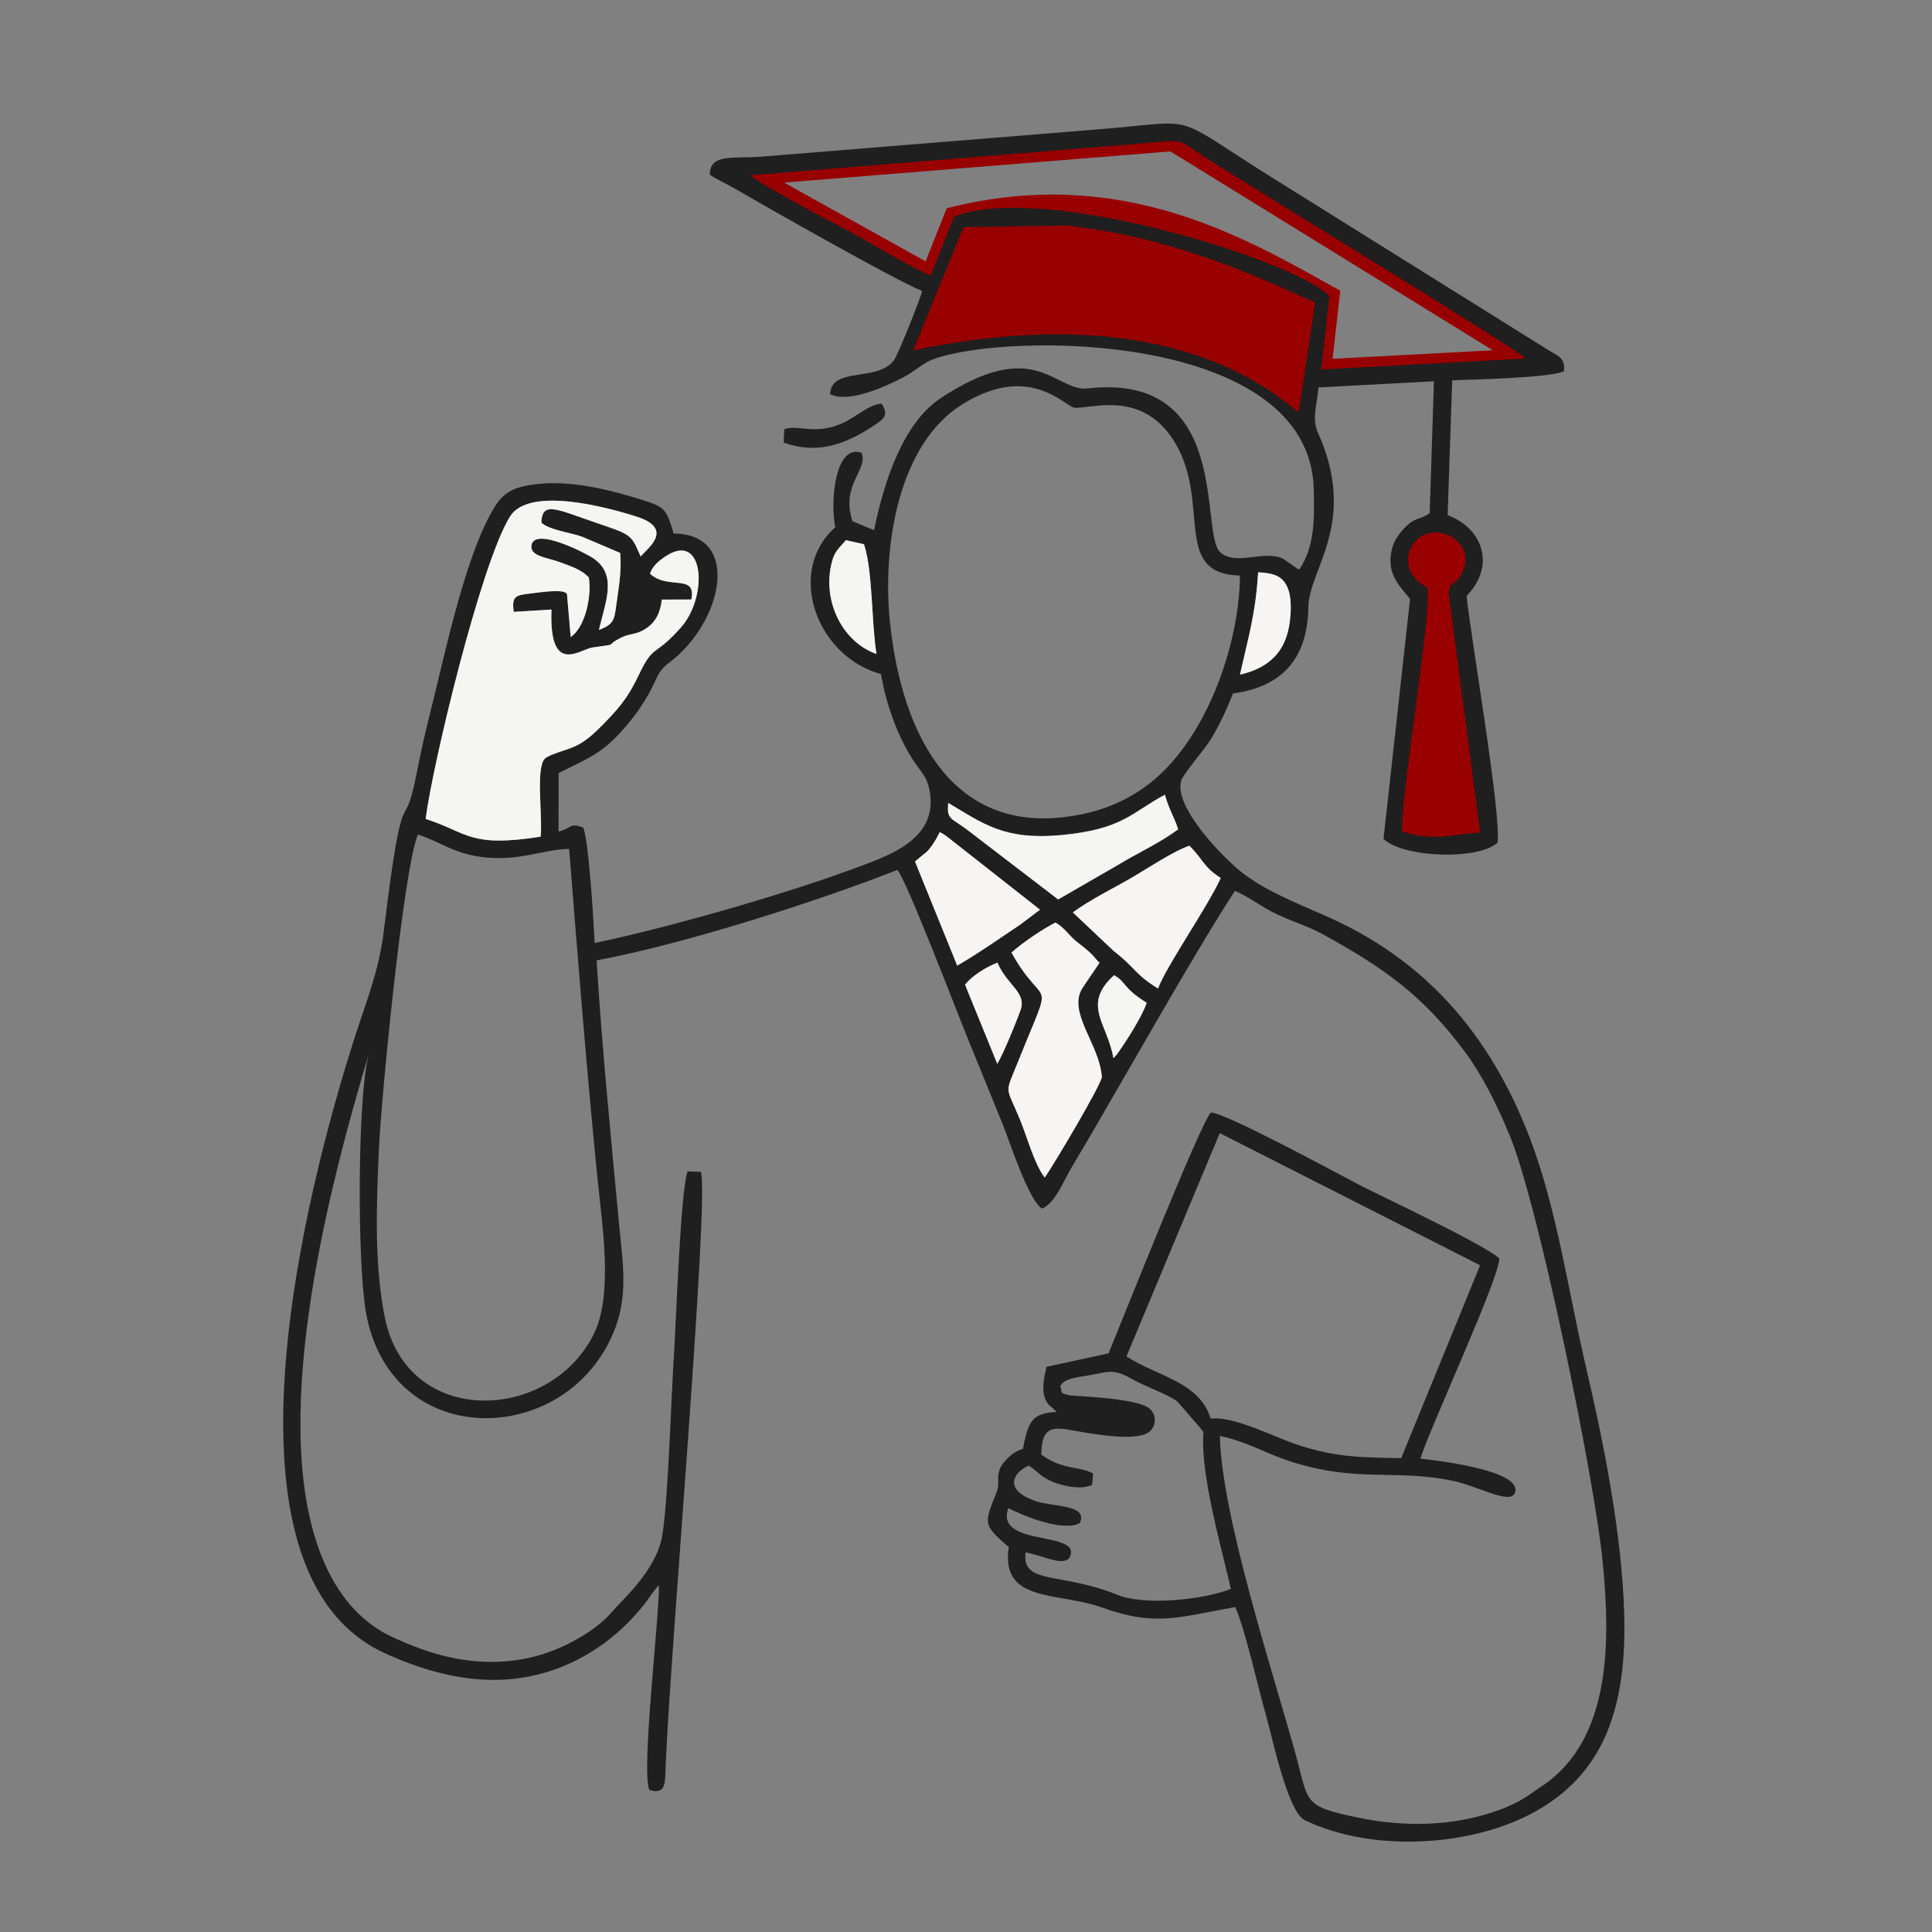 <svg xmlns:xlink="http://www.w3.org/1999/xlink" viewBox="0 0 200 200" style="shape-rendering:geometricPrecision; text-rendering:geometricPrecision; image-rendering:optimizeQuality; fill-rule:evenodd; clip-rule:evenodd" version="1.1" height="200px" width="200px" xml:space="preserve" xmlns="http://www.w3.org/2000/svg">
 <rect x="0" y="0" width="200" height="200" fill="#808080" stroke="none"/>
 <defs>
  <style type="text/css">
   
    .str1 {stroke:#980000;stroke-width:2.08;stroke-miterlimit:22.926}
    .str0 {stroke:#980000;stroke-width:0.9;stroke-miterlimit:22.926}
    .fil1 {fill:none}
    .fil2 {fill:#1F1F1F}
    .fil0 {fill:#980000}
    .fil3 {fill:#F5F5F2}
    .fil4 {fill:#F7F5F4}
   
  </style>
 </defs>
 <g id="Layer_x0020_1">
  <path d="M144.23 85.83c2.66,2.04 6.61,2.61 10,0.56 -1.36,-8.37 -2.07,-16.52 -3.44,-24.9 1.65,-2.21 3,-6.77 -2.18,-7.02 -1.53,0.09 -3.05,0.02 -3.52,3.43 0.22,1.48 0.6,2.48 1.95,3.36l-2.81 24.57z" class="fil0 str0"></path>
  <path d="M96.35 28.54l-18.69 -10.4 43.76 -3.53 36.49 22.51 -21.13 1.13c0.28,-2.52 0.56,-5.05 0.85,-7.58 -9.44,-5.28 -21.73,-12.4 -38.86,-8.23l-2.42 6.1z" class="fil1 str1"></path>
  <path d="M109.75 143.52c0.45,-0.97 2.06,-0.91 4.23,-1.39 1.88,-0.42 2.57,0.37 4.17,1.12 0.96,0.45 3.01,1.27 3.71,1.82 0.02,0.02 2.48,2.81 2.72,3.17 -0.35,4.35 1.88,12 2.84,16.24 -2.84,1.14 -8.96,1.76 -11.74,0.62 -5.93,-2.41 -9.94,-1 -9.51,-4.4 2.06,0.42 3.79,1.41 4.52,0.59 1.59,-2.93 -7.78,-1.05 -6.31,-5.17 1.42,0.73 5.62,2.51 7.4,1.55 0.9,-1.92 -2.67,-1.67 -4.45,-2.24 -3.58,-1.17 -2.42,-3.02 -0.84,-3.71 1.03,0.62 1.15,1.2 2.79,1.79 1.21,0.43 2.78,0.68 3.78,0.2l0.09 -1.18c-1.58,-0.83 -3.02,-0.28 -5.35,-1.95 0.02,-3.59 1.79,-2.7 4.72,-2.25 1.54,0.24 5.26,0.83 6.44,-0.1 0.8,-0.63 0.76,-1.87 -0.02,-2.46 -1.41,-1.07 -7.74,-1.24 -8.16,-1.32 -1.3,-0.28 -0.7,-0.28 -1.03,-0.93zm-50.83 -55.64c0.89,11.31 1.8,22.75 2.92,34.02 0.49,4.89 1.68,12.13 -0.39,16.25 -4.6,9.13 -19.27,9.66 -21.6,-1.71 -1.14,-5.62 -0.87,-11.74 -0.63,-17.42 0.21,-5.01 2.55,-29.23 4.05,-32.63 2.48,0.8 3.84,2.13 7.32,2.4 3.46,0.26 5.82,-0.88 8.33,-0.91zm67.35 29.42l26.95 13.68 -8.17 19.97c-4.2,-0.08 -6.63,-0.08 -10.57,-1.33 -2.35,-0.74 -6.76,-3.09 -9.15,-2.76 -1.15,-3.81 -5.45,-4.34 -8.72,-6.44l9.66 -23.12zm-11.01 -7.76c-0.61,-3.6 -3.32,-5.51 0.07,-8.59 1.31,0.75 0.86,1.3 3.38,2.86 -0.74,2.06 -3.06,5.31 -3.12,5.38l-0.33 0.35zm-15.36 -7.61c0.69,-0.88 2.09,-1.78 3.35,-2.28 1.05,2.43 3.09,3.07 2.37,5 -0.54,1.45 -1.65,4.2 -2.38,5.48l-3.34 -8.2zm4.81 -3.32c1.2,-1.08 3.24,-2.44 4.55,-3.11 0.97,0.54 1.37,1.36 2.37,2.12 1.87,1.42 1.63,1.57 2.2,2.04 -0.61,0.91 -1.21,1.76 -1.76,2.6 -1.63,2.5 1.76,5.83 1.99,9.21 0.04,0.67 -5.09,9.29 -5.91,10.43 -1.09,-1.42 -1.78,-4.1 -2.57,-6.02 -1.51,-3.66 -1.59,-2.46 -0.13,-6.13 3.76,-9.39 2.77,-4.82 -0.74,-11.14zm6.35 -4.16c1.83,-1.34 4.16,-2.47 6.02,-3.55 1.61,-0.93 4.44,-2.83 6.05,-3.35 1.52,1.54 1.4,2.15 3.24,3.34 -1.38,3.04 -5.63,9.1 -6.49,11.44 -2.45,-1.51 -2.25,-2.07 -4.62,-3.91l-4.2 -3.97zm-15.51 -5.96c0.37,-0.3 0.37,-0.26 0.71,-0.67 0.29,-0.36 0.8,-1.17 1.02,-1.68 0.57,0.26 0.94,0.63 1.5,1.05l8.88 6.98 -2.08 1.57c-0.83,0.55 -1.29,0.87 -2.15,1.45 -1.58,1.06 -2.82,1.89 -4.34,2.77l-4.37 -10.78 0.83 -0.69zm2.62 -5.37c3.6,2.14 5.78,3.87 11.66,3.33 6.44,-0.6 7.28,-2.33 10.76,-4.18 0.41,1.52 1.06,2.5 1.37,3.58 -1.9,1.42 -4.22,2.46 -6.23,3.69l-6.19 3.57 -9.14 -7c-1.93,-1.52 -2.43,-1.18 -2.23,-2.99zm30.19 -13.28c0.87,-3.88 1.63,-6.35 1.88,-10.6 1.66,0.09 2.68,0.39 3.16,1.9 0.36,1.1 0.23,2.98 -0.05,4.14 -0.6,2.57 -2.35,3.95 -4.99,4.56zm0 -10.26c-0.06,7.18 -3.45,16.83 -9.24,21.43 -1.83,1.46 -4.12,2.64 -6.99,3.25 -13.36,2.85 -18.77,-8.08 -20,-19.83 -0.81,-7.78 0.82,-18.44 7.5,-22.58 6.95,-4.33 10.58,0.21 11.58,0.35 1.56,0.21 7.13,-2.05 10.5,3.75 3.62,6.22 -0.38,13.47 6.65,13.63zm-37.63 8.12c-3.47,-1.22 -5.47,-5.28 -4.73,-9.01 0.3,-1.56 0.67,-1.73 1.57,-2.77l1.87 0.42c0.91,2.7 0.75,7.87 1.29,11.36zm57.06 -6.85c-1.25,-0.63 -2.73,-2.17 -1.71,-4.18 1.71,-3.35 7.34,-0.75 5.12,2.9 -0.76,1.24 -1.11,0.44 -1.23,1.88l3.26 24.73c-3,0.22 -5.09,0.95 -8.13,-0.14 0.24,-6.16 2.94,-21.22 2.69,-25.19zm-103.73 23.92c0.73,-5.67 5.7,-26.37 8.72,-31.28 1.97,-3.2 10.13,-0.97 13.15,0 4.06,1.31 0.85,3.45 0.4,4.13l-0.19 -0.42c-0.81,-1.94 -1.09,-1.93 -4.45,-3.09 -4.11,-1.4 -5.56,-2.27 -5.65,-0.02 0.71,0.74 2.96,1.03 4.22,1.47l3.94 1.68c0.14,1.5 -0.06,3.06 -0.29,4.62 -0.33,2.19 -0.17,2.7 -1.91,3.35 0.69,-2.97 1.95,-5.74 -0.63,-7.45 -0.69,-0.46 -6.06,-3.27 -6.35,-1.3 -0.18,1.14 1.67,1.26 2.89,1.72 1.09,0.41 2.29,0.76 3.05,1.61 0.31,2.05 -0.43,5.2 -1.88,6.15l-0.38 -4.38c-0.08,-0.71 -3.09,-0.19 -3.79,-0.12 -1.57,0.17 -1.95,0.3 -1.73,1.9l3.91 -0.24c-0.27,6.93 2.95,4.11 4.23,3.93 3.11,-0.45 0.97,-0.04 3.1,-1.08 0.69,-0.33 1.33,-0.27 2.08,-0.67 1.22,-0.64 1.82,-1.61 2.01,-3.21l3.06 -0.01c0.54,-2.73 -2.43,-0.94 -4.28,-2.67 0.21,-0.73 0.88,-1.34 1.72,-1.87 3.9,-2.47 4.35,4.27 1.41,7.52 -2.8,3.1 -2.73,1.55 -4.3,4.85 -1.23,2.58 -2.29,3.69 -4.01,5.42 -2.29,2.29 -3.08,2.02 -5.14,2.89l-0.39 0.2c-1.23,0.62 -0.39,5.74 -0.61,8.21 -7.37,1.16 -7.47,-0.39 -11.91,-1.84zm55.97 -60.81c10.62,-0.56 14.64,-0.41 24.39,2.93 3.17,1.09 7.43,2.56 10.15,4.01 1.23,0.66 1.28,0.51 1.08,1.98 -0.19,1.42 -0.79,8.08 -1.54,8.98 -0.85,-1.25 -1.74,-1.92 -3.27,-2.83 -9.37,-5.52 -25.67,-6.36 -35.57,-3.36l4.76 -11.71zm14.77 -8.83c2.02,-0.14 4.12,-0.4 6.12,-0.51 1.39,-0.07 1.6,0.16 2.51,0.79 3.65,2.51 34,20.88 34.48,21.71l-21.13 1.13 0.84 -7.58c-3.54,-3.75 -29.9,-11.9 -38.85,-8.23l-2.42 6.1c-2.01,-0.8 -7.07,-3.91 -9.48,-5.14 -1.74,-0.89 -8.24,-4.36 -9.21,-5.26l37.14 -3.01zm-75.45 153.66c-3.16,-1.95 -5.15,-5.07 -6.39,-8.57 -5.02,-14.18 1.26,-37.9 5.24,-51.19 -1.23,4.44 -1.22,21.87 -0.31,26.87 2.54,13.98 19.51,13.95 25.08,3.19 2.25,-4.33 1.54,-7.8 1.08,-12.75 -0.83,-8.84 -1.75,-18.1 -2.29,-26.92 8.9,-1.66 22.74,-6.05 31.14,-9.37 0.97,1.12 6.23,14.89 7.33,17.57 1.21,2.93 2.39,5.89 3.61,8.87 0.6,1.46 2.66,7.87 4.04,8.62 1.31,-0.55 2.18,-2.74 2.88,-3.96 0.77,-1.34 1.65,-2.77 2.46,-4.18 3.38,-5.81 11.39,-19.91 14.62,-24.74 1.47,0.59 2.71,1.66 4.46,2.47 1.56,0.71 3.17,1.21 4.64,2.02 6.39,3.5 10.42,6.39 14.71,12.17 1.8,2.43 3.31,5.45 4.64,8.67 2.99,7.21 8.81,35.7 9.62,44.13 0.75,7.84 1.06,18.37 -6.36,23.26 -0.66,0.43 -1.24,0.88 -1.98,1.32 -1.37,0.81 -3.09,1.41 -4.82,1.84 -3.94,0.96 -8.17,0.88 -12.15,0.05 -5.87,-1.23 -5.05,-1.44 -6.59,-6.98 -2.34,-8.37 -7.56,-24.4 -7.73,-32.53 2.74,0.56 4.61,1.75 7.17,2.59 6.91,2.28 10.93,0.82 16.83,2.03 2.83,0.58 6.08,2.57 6.55,1.24 0.84,-2.4 -8.95,-3.42 -9.8,-3.51 1.12,-3.48 8.18,-18.67 8.18,-20.73 -1.7,-1.52 -11.77,-6.2 -14.72,-7.73 -2.23,-1.16 -13.67,-7.38 -15.15,-7.37 -1.14,1.25 -9.19,21.56 -10.58,24.93l-6.42 1.39c-0.28,1.14 -0.67,2.81 0.18,3.87l0.87 0.8c-2.13,0.13 -2.75,0.68 -3.23,2.58 -0.51,2 0.19,0.76 -1.3,1.75 -0.41,0.28 -1.14,1.03 -1.32,1.49 -0.47,1.21 0.05,1.46 -0.42,2.62 -1.27,3.18 -1.36,3.23 1.31,5.56 -0.89,5.81 5.07,4.6 9.68,6.26 5.58,2.01 8.03,0.95 13.77,-0.06 1.04,2.38 2.36,8.37 3.21,11.34 0.63,2.18 2.2,9.87 3.99,10.73 7.12,3.41 17.45,2.72 23.94,-0.95 6.59,-3.73 9.41,-10 9.12,-20.39 -0.24,-8.22 -2.1,-17.65 -3.95,-25.52 -1.84,-7.86 -3,-16.32 -5.77,-23.62 -4.18,-11.04 -11.06,-18.66 -21.04,-23.07 -3.7,-1.63 -6.99,-2.9 -9.53,-5.16 -1.66,-1.48 -6.18,-6.11 -5.61,-8.79 0.15,-0.73 2.37,-3.24 3.04,-4.3 0.8,-1.27 1.76,-3.26 2.35,-4.84 5.54,-0.74 7.75,-4.09 7.81,-8.97 0.05,-3.88 5.18,-8.7 1,-18.01 -0.67,-1.49 -0.09,-2.93 0.05,-4.7l11.95 -0.64 -0.44 13.66c-1.04,0.71 -1.46,0.4 -2.44,1.36 -0.5,0.49 -1.17,1.26 -1.43,2.21 -0.76,2.74 0.88,4.04 1.84,5.31l-2.75 24.83c1.95,1.91 9.66,2.27 11.8,0.4 0.43,-2.8 -2.72,-21.01 -3.2,-25.51 0.49,-0.7 -0.01,0.02 0.43,-0.52 2.4,-2.93 1.19,-6.53 -2.39,-7.88l0.47 -13.96c2.23,-0.08 10.27,-0.26 11.57,-0.95 0.13,-1.36 -0.54,-1.54 -1.63,-2.19l-29.87 -18.65c-9.31,-5.95 -6.41,-5 -16.73,-4.19l-34.64 2.81c-3.21,0.26 -5.51,-0.35 -5.56,1.88 0.59,0.43 1.88,1.02 2.77,1.54 3.24,1.89 16.76,9.56 19.22,10.5 -0.17,0.8 -2.51,6.62 -2.9,7.14 -1.7,2.36 -6.51,0.63 -6.63,3.55 1.94,0.96 5.73,-0.79 7.58,-1.75 1.23,-0.64 1.96,-1.45 3.12,-1.88 7.71,-2.83 38.97,-2.85 39.37,13.46 0.08,3.07 0.1,5.96 -1.51,8.33 -0.44,-0.24 0.04,0.05 -0.51,-0.33l-1.15 -0.8c-2.01,-0.96 -4.89,0.8 -6.52,-0.68 -2.17,-1.98 1.3,-18.64 -13.7,-16.95 -3.41,0.38 -5.39,-5.51 -15.25,1.02 -3.99,2.65 -5.91,8.92 -6.88,13.65l-2.23 -0.92c-1.26,-3.79 1.66,-5.32 0.94,-7.09 -2.75,-0.95 -3.27,5.05 -2.72,7.72 -5.11,4.48 -2.03,13.34 4.73,15.19 0.53,3.16 1.78,6.66 3.54,9.23 0.64,0.93 1.2,1.4 1.47,2.72 1.06,5.29 -4.43,6.94 -8.44,8.41 -7.03,2.58 -18.83,5.94 -26.21,7.48 -0.1,-2.03 -0.6,-10.6 -1.19,-11.95 -1.47,-0.54 -1.13,0.07 -2.55,0.41l0.01 -6.05c0.07,-0.04 0.16,-0.09 0.21,-0.11 2.84,-1.42 4.38,-1.96 6.62,-4.58 1.05,-1.23 1.58,-1.96 2.43,-3.39 0.9,-1.53 0.87,-2.38 2.18,-3.35 5.44,-4.04 7.63,-13.31 0.47,-13.37 -0.8,-2.6 -0.87,-2.73 -3.42,-3.53 -3.66,-1.14 -8.11,-2.22 -12,-1.39 -2.03,0.43 -2.75,1.42 -3.62,3.05 -2.77,5.2 -4.69,14.55 -6.28,20.89 -0.47,1.86 -0.89,3.78 -1.26,5.67 -0.86,4.36 -1.12,3.37 -1.63,5.05 -0.78,2.62 -1.44,8.74 -1.84,11.73 -0.52,3.95 -1.79,7 -2.95,10.63 -5.07,15.76 -15.24,55.38 3.06,63.79 3.19,1.47 7,2.71 10.96,2.78 6.62,0.12 12.32,-3.16 16.04,-7.96 0.43,-0.55 0.86,-1.3 1.42,-1.84 0,3.73 -1.86,19.2 -1,21.19 1.8,0.56 1.62,-0.85 1.69,-2.56 0.45,-11.38 4.53,-58.6 3.65,-61.42l-1.39 -0.04c-0.73,2.18 -1.17,15.38 -1.4,18.91 -0.28,4.27 -0.61,15.49 -1.24,18.92 -0.65,3.52 -4.21,6.62 -5.08,7.65 -1.15,1.37 -2.62,2.35 -4.27,3.23 -5.1,2.71 -10.73,2.61 -16.23,0.48 -1.25,-0.49 -2.64,-1.07 -3.6,-1.67z" class="fil2"></path>
  <path d="M44.06 84.77c4.44,1.45 4.54,3 11.91,1.84 0.22,-2.47 -0.62,-7.59 0.61,-8.21l0.39 -0.2c2.06,-0.87 2.85,-0.6 5.14,-2.89 1.72,-1.73 2.78,-2.84 4.01,-5.42 1.57,-3.3 1.5,-1.75 4.3,-4.85 2.94,-3.25 2.49,-9.99 -1.41,-7.52 -0.84,0.53 -1.51,1.14 -1.72,1.87 1.85,1.73 4.82,-0.06 4.28,2.67l-3.06 0.01c-0.19,1.6 -0.79,2.57 -2.01,3.21 -0.75,0.4 -1.39,0.34 -2.08,0.67 -2.13,1.04 0.01,0.63 -3.1,1.08 -1.28,0.18 -4.5,3 -4.23,-3.93l-3.91 0.24c-0.22,-1.6 0.16,-1.73 1.73,-1.9 0.7,-0.07 3.71,-0.59 3.79,0.12l0.38 4.38c1.45,-0.95 2.19,-4.1 1.88,-6.15 -0.76,-0.85 -1.96,-1.2 -3.05,-1.61 -1.22,-0.46 -3.07,-0.58 -2.89,-1.72 0.29,-1.97 5.66,0.84 6.35,1.3 2.58,1.71 1.32,4.48 0.63,7.45 1.74,-0.65 1.58,-1.16 1.91,-3.35 0.23,-1.56 0.43,-3.12 0.29,-4.62l-3.94 -1.68c-1.26,-0.44 -3.51,-0.73 -4.22,-1.47 0.09,-2.25 1.54,-1.38 5.65,0.02 3.36,1.16 3.64,1.15 4.45,3.09l0.19 0.42c0.45,-0.68 3.66,-2.82 -0.4,-4.13 -3.02,-0.97 -11.18,-3.2 -13.15,0 -3.02,4.91 -7.99,25.61 -8.72,31.28z" class="fil3"></path>
  <path d="M100.03 23.96l-4.76 11.71c9.9,-3 26.2,-2.16 35.57,3.36 1.53,0.91 2.42,1.58 3.27,2.83 0.75,-0.9 1.35,-7.56 1.54,-8.98 0.2,-1.47 0.15,-1.32 -1.08,-1.98 -2.72,-1.45 -6.98,-2.92 -10.15,-4.01 -9.75,-3.34 -13.77,-3.49 -24.39,-2.93z" class="fil3"></path>
  <path d="M104.71 98.61c3.51,6.32 4.5,1.75 0.74,11.14 -1.46,3.67 -1.38,2.47 0.13,6.13 0.79,1.92 1.48,4.6 2.57,6.02 0.82,-1.14 5.95,-9.76 5.91,-10.43 -0.23,-3.38 -3.62,-6.71 -1.99,-9.21 0.55,-0.84 1.15,-1.69 1.76,-2.6 -0.57,-0.47 -0.33,-0.62 -2.2,-2.04 -1,-0.76 -1.4,-1.58 -2.37,-2.12 -1.31,0.67 -3.35,2.03 -4.55,3.11z" class="fil4"></path>
  <path d="M111.06 94.45l4.2 3.97c2.37,1.84 2.17,2.4 4.62,3.91 0.86,-2.34 5.11,-8.4 6.49,-11.44 -1.84,-1.19 -1.72,-1.8 -3.24,-3.34 -1.61,0.52 -4.44,2.42 -6.05,3.35 -1.86,1.08 -4.19,2.21 -6.02,3.55z" class="fil4"></path>
  <path d="M98.17 83.12c-0.2,1.81 0.3,1.47 2.23,2.99l9.14 7 6.19 -3.57c2.01,-1.23 4.33,-2.27 6.23,-3.69 -0.31,-1.08 -0.96,-2.06 -1.37,-3.58 -3.48,1.85 -4.32,3.58 -10.76,4.18 -5.88,0.54 -8.06,-1.19 -11.66,-3.33z" class="fil3"></path>
  <path d="M94.72 89.18l4.37 10.78c1.52,-0.88 2.76,-1.71 4.34,-2.77 0.86,-0.58 1.32,-0.9 2.15,-1.45l2.08 -1.57 -8.88 -6.98c-0.56,-0.42 -0.93,-0.79 -1.5,-1.05 -0.22,0.51 -0.73,1.32 -1.02,1.68 -0.34,0.41 -0.34,0.37 -0.71,0.67l-0.83 0.69z" class="fil4"></path>
  <path d="M90.73 67.7c-0.54,-3.49 -0.38,-8.66 -1.29,-11.36l-1.87 -0.42c-0.9,1.04 -1.27,1.21 -1.57,2.77 -0.74,3.73 1.26,7.79 4.73,9.01z" class="fil3"></path>
  <path d="M128.36 69.84c2.64,-0.61 4.39,-1.99 4.99,-4.56 0.28,-1.16 0.41,-3.04 0.05,-4.14 -0.48,-1.51 -1.5,-1.81 -3.16,-1.9 -0.25,4.25 -1.01,6.72 -1.88,10.6z" class="fil4"></path>
  <path d="M99.9 101.93l3.34 8.2c0.73,-1.28 1.84,-4.03 2.38,-5.48 0.72,-1.93 -1.32,-2.57 -2.37,-5 -1.26,0.5 -2.66,1.4 -3.35,2.28z" class="fil4"></path>
  <path d="M115.26 109.54l0.33 -0.35c0.06,-0.07 2.38,-3.32 3.12,-5.38 -2.52,-1.56 -2.07,-2.11 -3.38,-2.86 -3.39,3.08 -0.68,4.99 -0.07,8.59z" class="fil3"></path>
  <path d="M81.19 44.42l-0.07 1.4c3.51,1.24 6.36,0.21 9.35,-1.77 1.13,-0.75 1.51,-1.08 0.8,-2.26 -1.39,0.04 -2.71,1.53 -4.47,2.19 -2.66,0.99 -4.03,-0.03 -5.61,0.44z" class="fil2"></path>
  <path d="M95.27 35.67l4.76 -11.71 10.3 -0.17c10.16,1.11 18.24,4.56 25.32,7.8 -0.51,3.42 -1.03,6.85 -1.54,10.27 -10.16,-8.29 -24.72,-9.05 -38.84,-6.19z" class="fil0 str0"></path>
 </g>
</svg>
